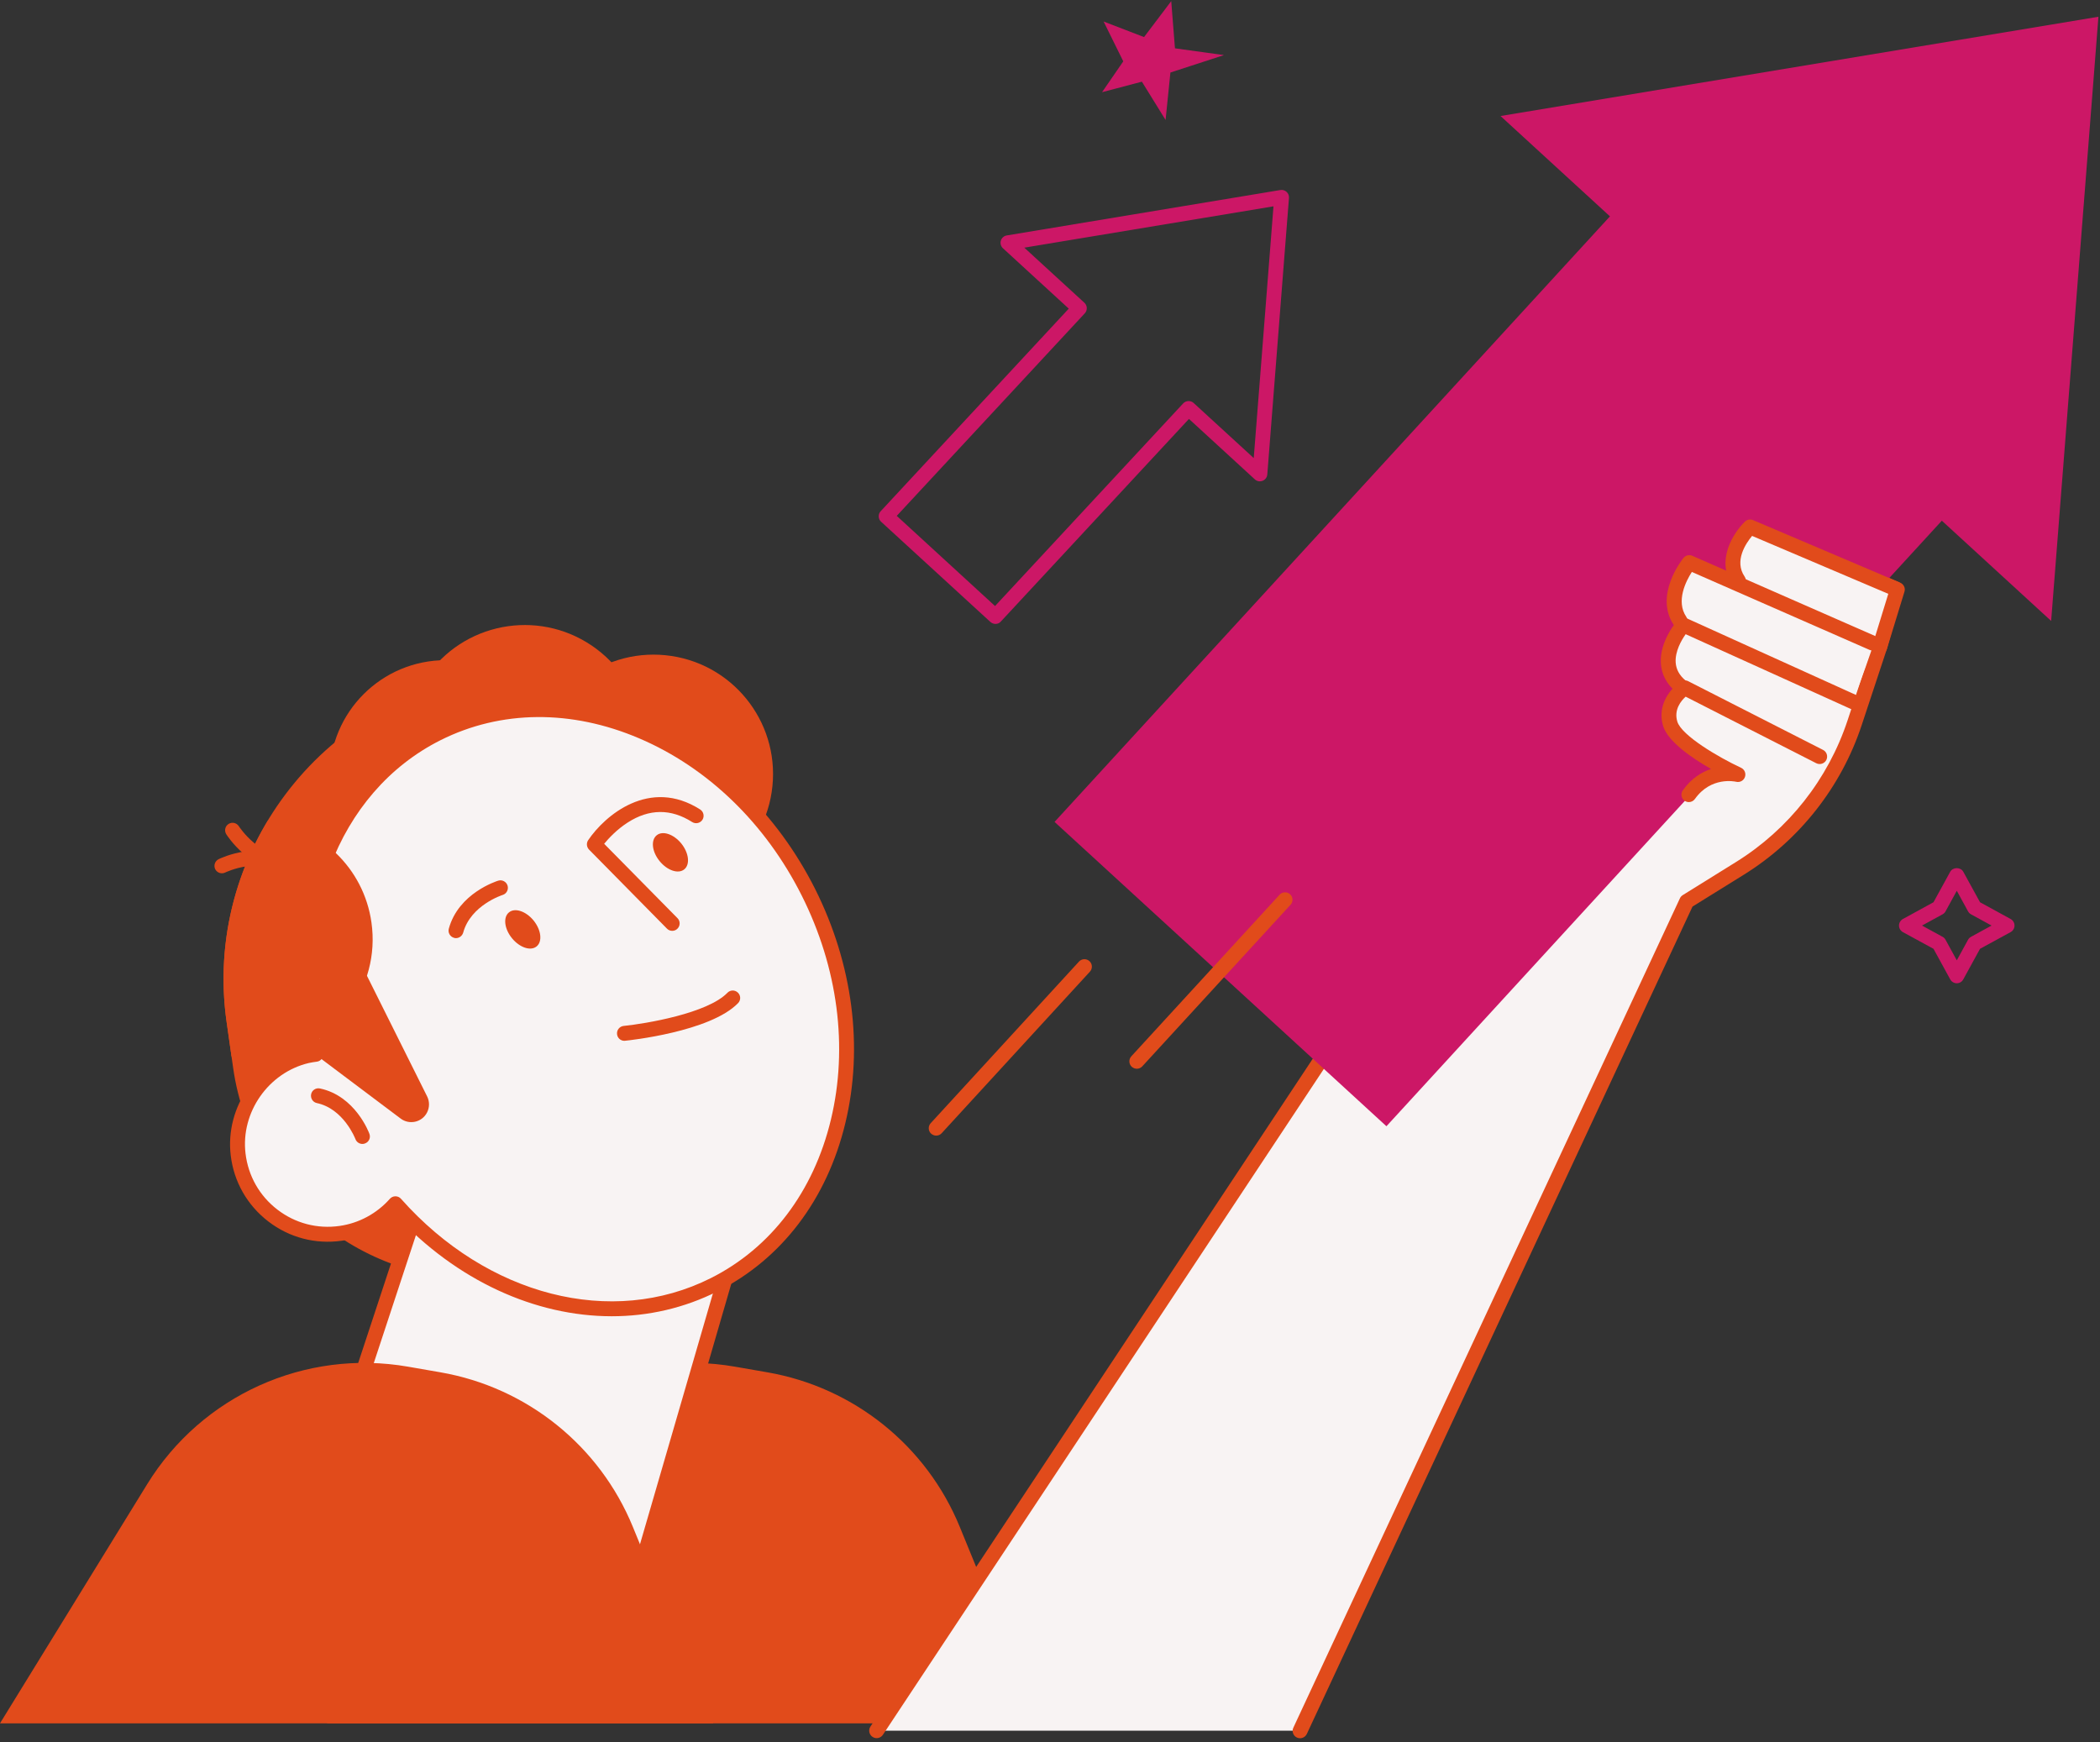 <svg width="282" height="234" viewBox="0 0 282 234" fill="none" xmlns="http://www.w3.org/2000/svg">
<rect x="0" y="0" width="282" height="234" fill="#333333" stroke="none"/>
<g clip-path="url(#clip0_1441_441)">
<path d="M43.9 231.441L63.66 199.331C71.01 187.391 84.88 181.141 98.69 183.541L103.06 184.301C114.67 186.321 124.43 194.171 128.89 205.071L139.68 231.441H43.9Z" fill="#E14B1B"/>
<path d="M117.72 232.44L197.15 112.5L235.04 70.69L254.55 79.1L252.42 86.89L249.06 97.06C246.38 105.18 240.93 112.09 233.67 116.6L226.51 121.05L174.6 232.43H117.72V232.44Z" fill="#F8F3F3"/>
<path d="M174.58 233.441C174.44 233.441 174.29 233.411 174.16 233.351C173.66 233.121 173.44 232.521 173.68 232.021L225.59 120.641C225.67 120.461 225.8 120.321 225.97 120.211L233.13 115.761C240.18 111.381 245.49 104.631 248.1 96.751L251.46 86.581L253.35 79.671L235.3 71.881L197.94 113.101L118.56 232.981C118.25 233.441 117.63 233.571 117.17 233.261C116.71 232.961 116.58 232.331 116.89 231.871L196.32 111.931C196.35 111.891 196.38 111.851 196.41 111.811L234.3 70.001C234.59 69.681 235.04 69.581 235.44 69.751L254.95 78.161C255.41 78.361 255.65 78.861 255.52 79.341L253.39 87.131L250 97.381C247.25 105.701 241.63 112.831 234.19 117.461L227.28 121.751L175.49 232.861C175.32 233.221 174.96 233.441 174.58 233.441Z" fill="#E14B1B"/>
<path d="M269.375 60.535L224.809 19.663L141.612 110.38L186.178 151.252L269.375 60.535Z" fill="#CC1766"/>
<path d="M152.66 143.53C152.42 143.53 152.18 143.44 151.98 143.27C151.57 142.9 151.55 142.26 151.92 141.86L171.83 120.16C172.2 119.75 172.84 119.73 173.24 120.1C173.65 120.47 173.67 121.11 173.3 121.51L153.39 143.21C153.2 143.42 152.93 143.53 152.66 143.53Z" fill="#E14B1B"/>
<path d="M125.72 152.511C125.48 152.511 125.24 152.421 125.04 152.251C124.63 151.881 124.61 151.241 124.98 150.841L144.89 129.141C145.26 128.731 145.9 128.711 146.3 129.081C146.71 129.451 146.73 130.091 146.36 130.491L126.45 152.191C126.26 152.401 125.99 152.511 125.72 152.511Z" fill="#E14B1B"/>
<path d="M148.2 2.89L153.63 4.98L157.28 0.15L157.78 6.49L164.36 7.4L157.17 9.74L156.52 16.11L153.34 10.97L147.99 12.38L150.84 8.24L148.2 2.89Z" fill="#CC1766"/>
<path d="M262.77 132.051C262.4 132.051 262.07 131.851 261.89 131.531L259.64 127.421L255.53 125.181C255.21 125.001 255.01 124.671 255.01 124.301C255.01 123.931 255.21 123.601 255.53 123.421L259.64 121.171L261.89 117.071C262.24 116.431 263.29 116.431 263.64 117.071L265.89 121.171L270 123.421C270.32 123.601 270.52 123.931 270.52 124.301C270.52 124.671 270.32 125.001 270 125.181L265.89 127.421L263.64 131.531C263.47 131.851 263.13 132.051 262.77 132.051ZM258.1 124.301L260.86 125.811C261.03 125.901 261.17 126.041 261.26 126.211L262.77 128.971L264.28 126.211C264.37 126.041 264.51 125.901 264.68 125.811L267.44 124.301L264.68 122.791C264.51 122.701 264.37 122.561 264.28 122.391L262.77 119.631L261.26 122.391C261.17 122.561 261.03 122.701 260.86 122.791L258.1 124.301Z" fill="#CC1766"/>
<path d="M242.6 106.86C246.46 101.91 251.28 87.41 251.49 86.8L253.87 79.66C254.02 79.21 253.81 78.74 253.39 78.56L235.63 71.43C235.3 71.3 234.91 71.38 234.63 71.65C233.45 72.8 231.74 75.3 232.16 77.77L228.06 76.07C227.69 75.92 227.25 76.04 226.98 76.36C226.82 76.55 223.21 81.05 225.55 84.64C224.87 85.58 223.73 87.44 223.81 89.42C223.86 90.59 224.32 91.6 225.15 92.45C224.2 93.49 223.31 95.13 223.84 97.08C224.36 98.98 229.34 102.11 231.65 103.39C230.49 103.8 227.57 105.1 226.62 106.75C226.36 107.22 238.36 112.29 242.6 106.86Z" fill="#F8F3F3"/>
<path d="M251.48 87.371C251.35 87.371 251.21 87.341 251.08 87.291L227.19 76.811C226.42 78.011 225.01 80.731 226.45 82.851C226.76 83.311 226.64 83.931 226.18 84.241C225.72 84.551 225.1 84.431 224.79 83.971C222.06 79.951 225.9 75.131 226.07 74.931C226.35 74.581 226.84 74.461 227.25 74.641L251.89 85.451C252.4 85.671 252.63 86.261 252.4 86.771C252.23 87.151 251.87 87.371 251.48 87.371Z" fill="#E14B1B"/>
<path d="M252.41 87.9C252.31 87.9 252.21 87.89 252.12 87.86C251.59 87.7 251.3 87.14 251.46 86.61L253.57 79.75L235.28 71.97C234.45 72.97 232.84 75.33 234.28 77.44C234.59 77.9 234.47 78.52 234.01 78.83C233.55 79.14 232.93 79.02 232.62 78.56C230.39 75.28 232.76 71.56 234.32 70.05C234.61 69.77 235.04 69.69 235.41 69.85L255.18 78.26C255.65 78.46 255.9 78.98 255.74 79.47L253.37 87.2C253.23 87.62 252.84 87.9 252.41 87.9Z" fill="#E14B1B"/>
<path d="M249.32 95.471C249.18 95.471 249.04 95.441 248.91 95.381L226.36 85.171C225.8 85.961 224.92 87.471 225.02 88.981C225.09 89.911 225.52 90.701 226.35 91.391C226.77 91.751 226.83 92.381 226.47 92.801C226.11 93.221 225.48 93.281 225.06 92.921C223.81 91.871 223.13 90.591 223.03 89.111C222.82 86.081 225.21 83.371 225.31 83.261C225.6 82.931 226.07 82.841 226.47 83.021L249.74 93.561C250.24 93.791 250.47 94.381 250.24 94.881C250.07 95.251 249.7 95.471 249.32 95.471Z" fill="#E14B1B"/>
<path d="M226.79 107.721C226.59 107.721 226.39 107.661 226.21 107.531C225.76 107.211 225.66 106.591 225.98 106.141C227.13 104.521 228.51 103.691 229.77 103.271C227.18 101.791 223.97 99.591 223.33 97.491C222.44 94.551 224.5 92.311 225.71 91.531C226.01 91.341 226.39 91.321 226.7 91.481L244.81 100.711C245.3 100.961 245.5 101.561 245.25 102.061C245 102.551 244.4 102.751 243.9 102.501L226.36 93.561C225.75 94.111 224.75 95.301 225.24 96.911C225.81 98.781 230.79 101.711 233.8 103.111C234.27 103.331 234.49 103.861 234.32 104.351C234.15 104.841 233.64 105.111 233.14 104.991C233.01 104.961 229.78 104.241 227.61 107.291C227.41 107.571 227.1 107.721 226.79 107.721Z" fill="#E14B1B"/>
<path d="M84.19 169.21L68.58 171.43C50.63 173.98 33.86 161.38 31.31 143.43L30.43 137.24C27.24 114.77 43.01 93.77 65.48 90.58L68.07 96.52C82.16 94.52 95.32 104.41 97.32 118.49L101.29 146.43C102.85 157.41 95.16 167.66 84.19 169.21Z" fill="#E14B1B"/>
<path d="M85.8 211.49L104.97 145.51L65.64 132.98L46.48 191.16L85.8 211.49Z" fill="#F8F3F3"/>
<path d="M85.8 212.49C85.64 212.49 85.48 212.45 85.34 212.38L46.02 192.05C45.58 191.82 45.38 191.32 45.53 190.85L64.7 132.67C64.87 132.15 65.43 131.86 65.95 132.03L105.28 144.56C105.8 144.72 106.09 145.27 105.94 145.79L86.76 211.77C86.68 212.06 86.47 212.29 86.19 212.41C86.06 212.46 85.93 212.49 85.8 212.49ZM47.69 190.66L85.17 210.04L103.74 146.16L66.28 134.23L47.69 190.66Z" fill="#E14B1B"/>
<path d="M59.85 119.84C68.46 119.84 75.44 112.86 75.44 104.25C75.44 95.64 68.46 88.66 59.85 88.66C51.24 88.66 44.26 95.64 44.26 104.25C44.26 112.86 51.24 119.84 59.85 119.84Z" fill="#E14B1B"/>
<path d="M61.6 96.02C45.2 100.511 34.19 116.321 36.01 133.531C40.13 135.501 44.92 136.321 49.86 135.611C62.7 133.791 71.7 122.401 69.97 110.191C69.14 104.381 66.02 99.421 61.6 96.02Z" fill="#E14B1B"/>
<path d="M39.94 117.65C33.16 133.24 38.57 151.73 53.12 161.1C57.24 159.12 60.88 155.91 63.43 151.62C70.06 140.47 66.84 126.33 56.23 120.02C51.18 117.02 45.36 116.34 39.94 117.65Z" fill="#E14B1B"/>
<path d="M77.782 119.26C85.274 115.016 87.907 105.502 83.663 98.011C79.419 90.519 69.905 87.886 62.413 92.13C54.922 96.374 52.289 105.888 56.533 113.379C60.777 120.871 70.29 123.504 77.782 119.26Z" fill="#E14B1B"/>
<path d="M103.728 105.564C104.616 96.75 98.19 88.885 89.376 87.997C80.561 87.109 72.697 93.535 71.809 102.35C70.921 111.164 77.347 119.029 86.162 119.917C94.976 120.804 102.841 114.379 103.728 105.564Z" fill="#E14B1B"/>
<path d="M83.292 109.615C88.613 102.533 87.184 92.478 80.102 87.157C73.019 81.837 62.965 83.265 57.644 90.348C52.324 97.43 53.752 107.485 60.835 112.805C67.917 118.126 77.972 116.698 83.292 109.615Z" fill="#E14B1B"/>
<path d="M39.15 117.72C38.94 117.72 38.73 117.66 38.55 117.52C35.01 114.88 30.29 117.15 30.24 117.18C29.75 117.42 29.15 117.22 28.9 116.73C28.66 116.24 28.86 115.64 29.35 115.39C29.59 115.27 35.21 112.54 39.74 115.92C40.18 116.25 40.27 116.88 39.94 117.32C39.75 117.58 39.45 117.72 39.15 117.72Z" fill="#E14B1B"/>
<path d="M38.76 117.06C33.58 117.06 30.52 112.24 30.38 112.03C30.09 111.56 30.23 110.94 30.7 110.65C31.17 110.36 31.78 110.5 32.08 110.97C32.13 111.04 34.96 115.42 39.33 115.04C39.88 114.99 40.37 115.4 40.41 115.95C40.46 116.5 40.05 116.99 39.5 117.03C39.25 117.05 39 117.06 38.76 117.06Z" fill="#E14B1B"/>
<path d="M108.56 119.82C98.28 99.38 75.96 89.84 58.7 98.52C44.11 105.85 37.8 123.85 42.41 141.6C42.02 141.65 41.63 141.71 41.24 141.8C35.31 143.2 31.26 148.99 31.97 155.04C32.77 161.83 39 166.6 45.74 165.64C48.71 165.22 51.25 163.74 53.09 161.66C64.62 174.64 81.91 179.56 95.89 172.54C113.16 163.87 118.83 140.27 108.56 119.82Z" fill="#F8F3F3"/>
<path d="M82.15 176.77C71.89 176.77 61.32 172 53.08 163.13C51.1 165.02 48.59 166.25 45.89 166.63C42.35 167.13 38.85 166.21 36.02 164.03C33.19 161.85 31.4 158.7 30.98 155.15C30.21 148.63 34.61 142.33 41.01 140.82C41.07 140.81 41.12 140.79 41.18 140.78C36.87 122.52 43.8 104.88 58.25 97.62C66.87 93.29 76.95 93.19 86.64 97.33C96.27 101.45 104.37 109.27 109.45 119.37C114.52 129.47 115.97 140.64 113.52 150.82C111.06 161.07 104.96 169.1 96.34 173.43C91.87 175.68 87.04 176.77 82.15 176.77ZM53.1 160.66C53.39 160.66 53.66 160.78 53.85 161C65.44 174.05 82.16 178.33 95.45 171.65C103.53 167.59 109.26 160.03 111.58 150.36C113.92 140.63 112.52 129.95 107.66 120.27C102.8 110.59 95.06 103.1 85.86 99.17C76.72 95.26 67.24 95.35 59.15 99.41C45.27 106.39 38.78 123.63 43.38 141.34C43.45 141.62 43.4 141.91 43.24 142.15C43.08 142.39 42.83 142.55 42.54 142.58C42.18 142.63 41.83 142.68 41.47 142.76C36.05 144.04 32.31 149.38 32.97 154.91C33.33 157.92 34.84 160.59 37.24 162.44C39.64 164.29 42.61 165.07 45.61 164.64C48.2 164.27 50.6 162.98 52.36 160.99C52.54 160.79 52.81 160.66 53.1 160.66Z" fill="#E14B1B"/>
<path d="M68.75 126C69.78 127.26 71.26 127.76 72.06 127.1C72.86 126.45 72.68 124.9 71.66 123.63C70.63 122.37 69.15 121.87 68.35 122.53C67.54 123.18 67.72 124.73 68.75 126Z" fill="#E14B1B"/>
<path d="M88.58 115.65C89.61 116.91 91.09 117.41 91.89 116.75C92.69 116.1 92.51 114.55 91.49 113.28C90.46 112.02 88.98 111.52 88.18 112.18C87.37 112.84 87.55 114.39 88.58 115.65Z" fill="#E14B1B"/>
<path d="M61.23 125.99C61.14 125.99 61.05 125.98 60.97 125.95C60.44 125.8 60.12 125.25 60.27 124.72C61.57 119.95 66.69 118.34 66.91 118.27C67.44 118.11 68 118.41 68.16 118.94C68.32 119.47 68.02 120.03 67.5 120.19C67.46 120.2 63.21 121.56 62.2 125.25C62.07 125.69 61.67 125.99 61.23 125.99Z" fill="#E14B1B"/>
<path d="M83.85 139.78C83.34 139.78 82.91 139.4 82.86 138.88C82.8 138.33 83.2 137.84 83.75 137.78C86.72 137.48 95.01 136.09 97.68 133.33C98.06 132.93 98.7 132.92 99.09 133.31C99.49 133.69 99.5 134.33 99.11 134.72C95.38 138.57 84.41 139.73 83.94 139.77C83.92 139.77 83.89 139.78 83.85 139.78Z" fill="#E14B1B"/>
<path d="M90.27 125.01C90.01 125.01 89.75 124.91 89.56 124.71L79.1 114.1C78.77 113.76 78.72 113.23 78.98 112.84C81.22 109.52 87.23 104.38 94.02 108.71C94.49 109.01 94.62 109.63 94.33 110.09C94.03 110.56 93.41 110.69 92.95 110.4C90.09 108.58 87.18 108.6 84.28 110.47C82.82 111.41 81.72 112.6 81.13 113.32L90.98 123.31C91.37 123.7 91.36 124.34 90.97 124.72C90.78 124.92 90.52 125.01 90.27 125.01Z" fill="#E14B1B"/>
<path d="M46.63 125.74L57.36 147.25C57.7 147.93 57.69 148.72 57.35 149.4C56.68 150.72 54.98 151.11 53.8 150.22L42.33 141.6L46.63 125.74Z" fill="#E14B1B"/>
<path d="M48.67 153.63C48.26 153.63 47.88 153.38 47.73 152.98C47.7 152.9 46.15 148.91 42.55 148.14C42.01 148.03 41.67 147.49 41.78 146.95C41.89 146.41 42.42 146.06 42.97 146.18C47.69 147.18 49.54 152.07 49.61 152.28C49.8 152.8 49.54 153.37 49.02 153.56C48.9 153.61 48.79 153.63 48.67 153.63Z" fill="#E14B1B"/>
<path d="M35.95 110.23C31.22 118.08 29.05 127.52 30.43 137.24L31.09 141.89C32.75 142.2 34.49 142.26 36.26 142.01C45.03 140.76 51.13 132.65 49.88 123.88C48.84 116.54 42.98 111.09 35.95 110.23Z" fill="#E14B1B"/>
<path d="M281.79 2.25L275.44 83.39L201.5 15.58L281.79 2.25Z" fill="#CC1766"/>
<path d="M133.68 83.79C133.44 83.79 133.2 83.7 133 83.53L118.32 70.07C118.12 69.89 118.01 69.64 118 69.37C117.99 69.1 118.08 68.84 118.27 68.65L143.52 41.45L134.68 33.34C134.4 33.08 134.29 32.68 134.4 32.32C134.51 31.95 134.82 31.68 135.19 31.62L171.93 25.52C172.23 25.47 172.54 25.56 172.77 25.77C173 25.98 173.12 26.28 173.09 26.59L170.18 63.72C170.15 64.1 169.91 64.43 169.55 64.57C169.19 64.71 168.79 64.64 168.51 64.38L159.66 56.26L134.4 83.47C134.22 83.69 133.95 83.79 133.68 83.79ZM120.42 69.28L133.62 81.39L158.88 54.18C159.25 53.78 159.88 53.75 160.29 54.12L168.36 61.52L171.01 27.71L137.55 33.26L145.62 40.66C145.82 40.84 145.93 41.09 145.94 41.36C145.95 41.63 145.85 41.89 145.67 42.08L120.42 69.28Z" fill="#CC1766"/>
<path d="M0 231.441L19.76 199.331C27.11 187.391 40.98 181.141 54.79 183.541L59.16 184.301C70.77 186.321 80.53 194.171 84.99 205.071L95.78 231.441H0Z" fill="#E14B1B"/>
</g>
<defs>
<clipPath id="clip0_1441_441">
<rect width="281.79" height="233.29" fill="white" transform="translate(0 0.15)"/>
</clipPath>
</defs>
</svg>
